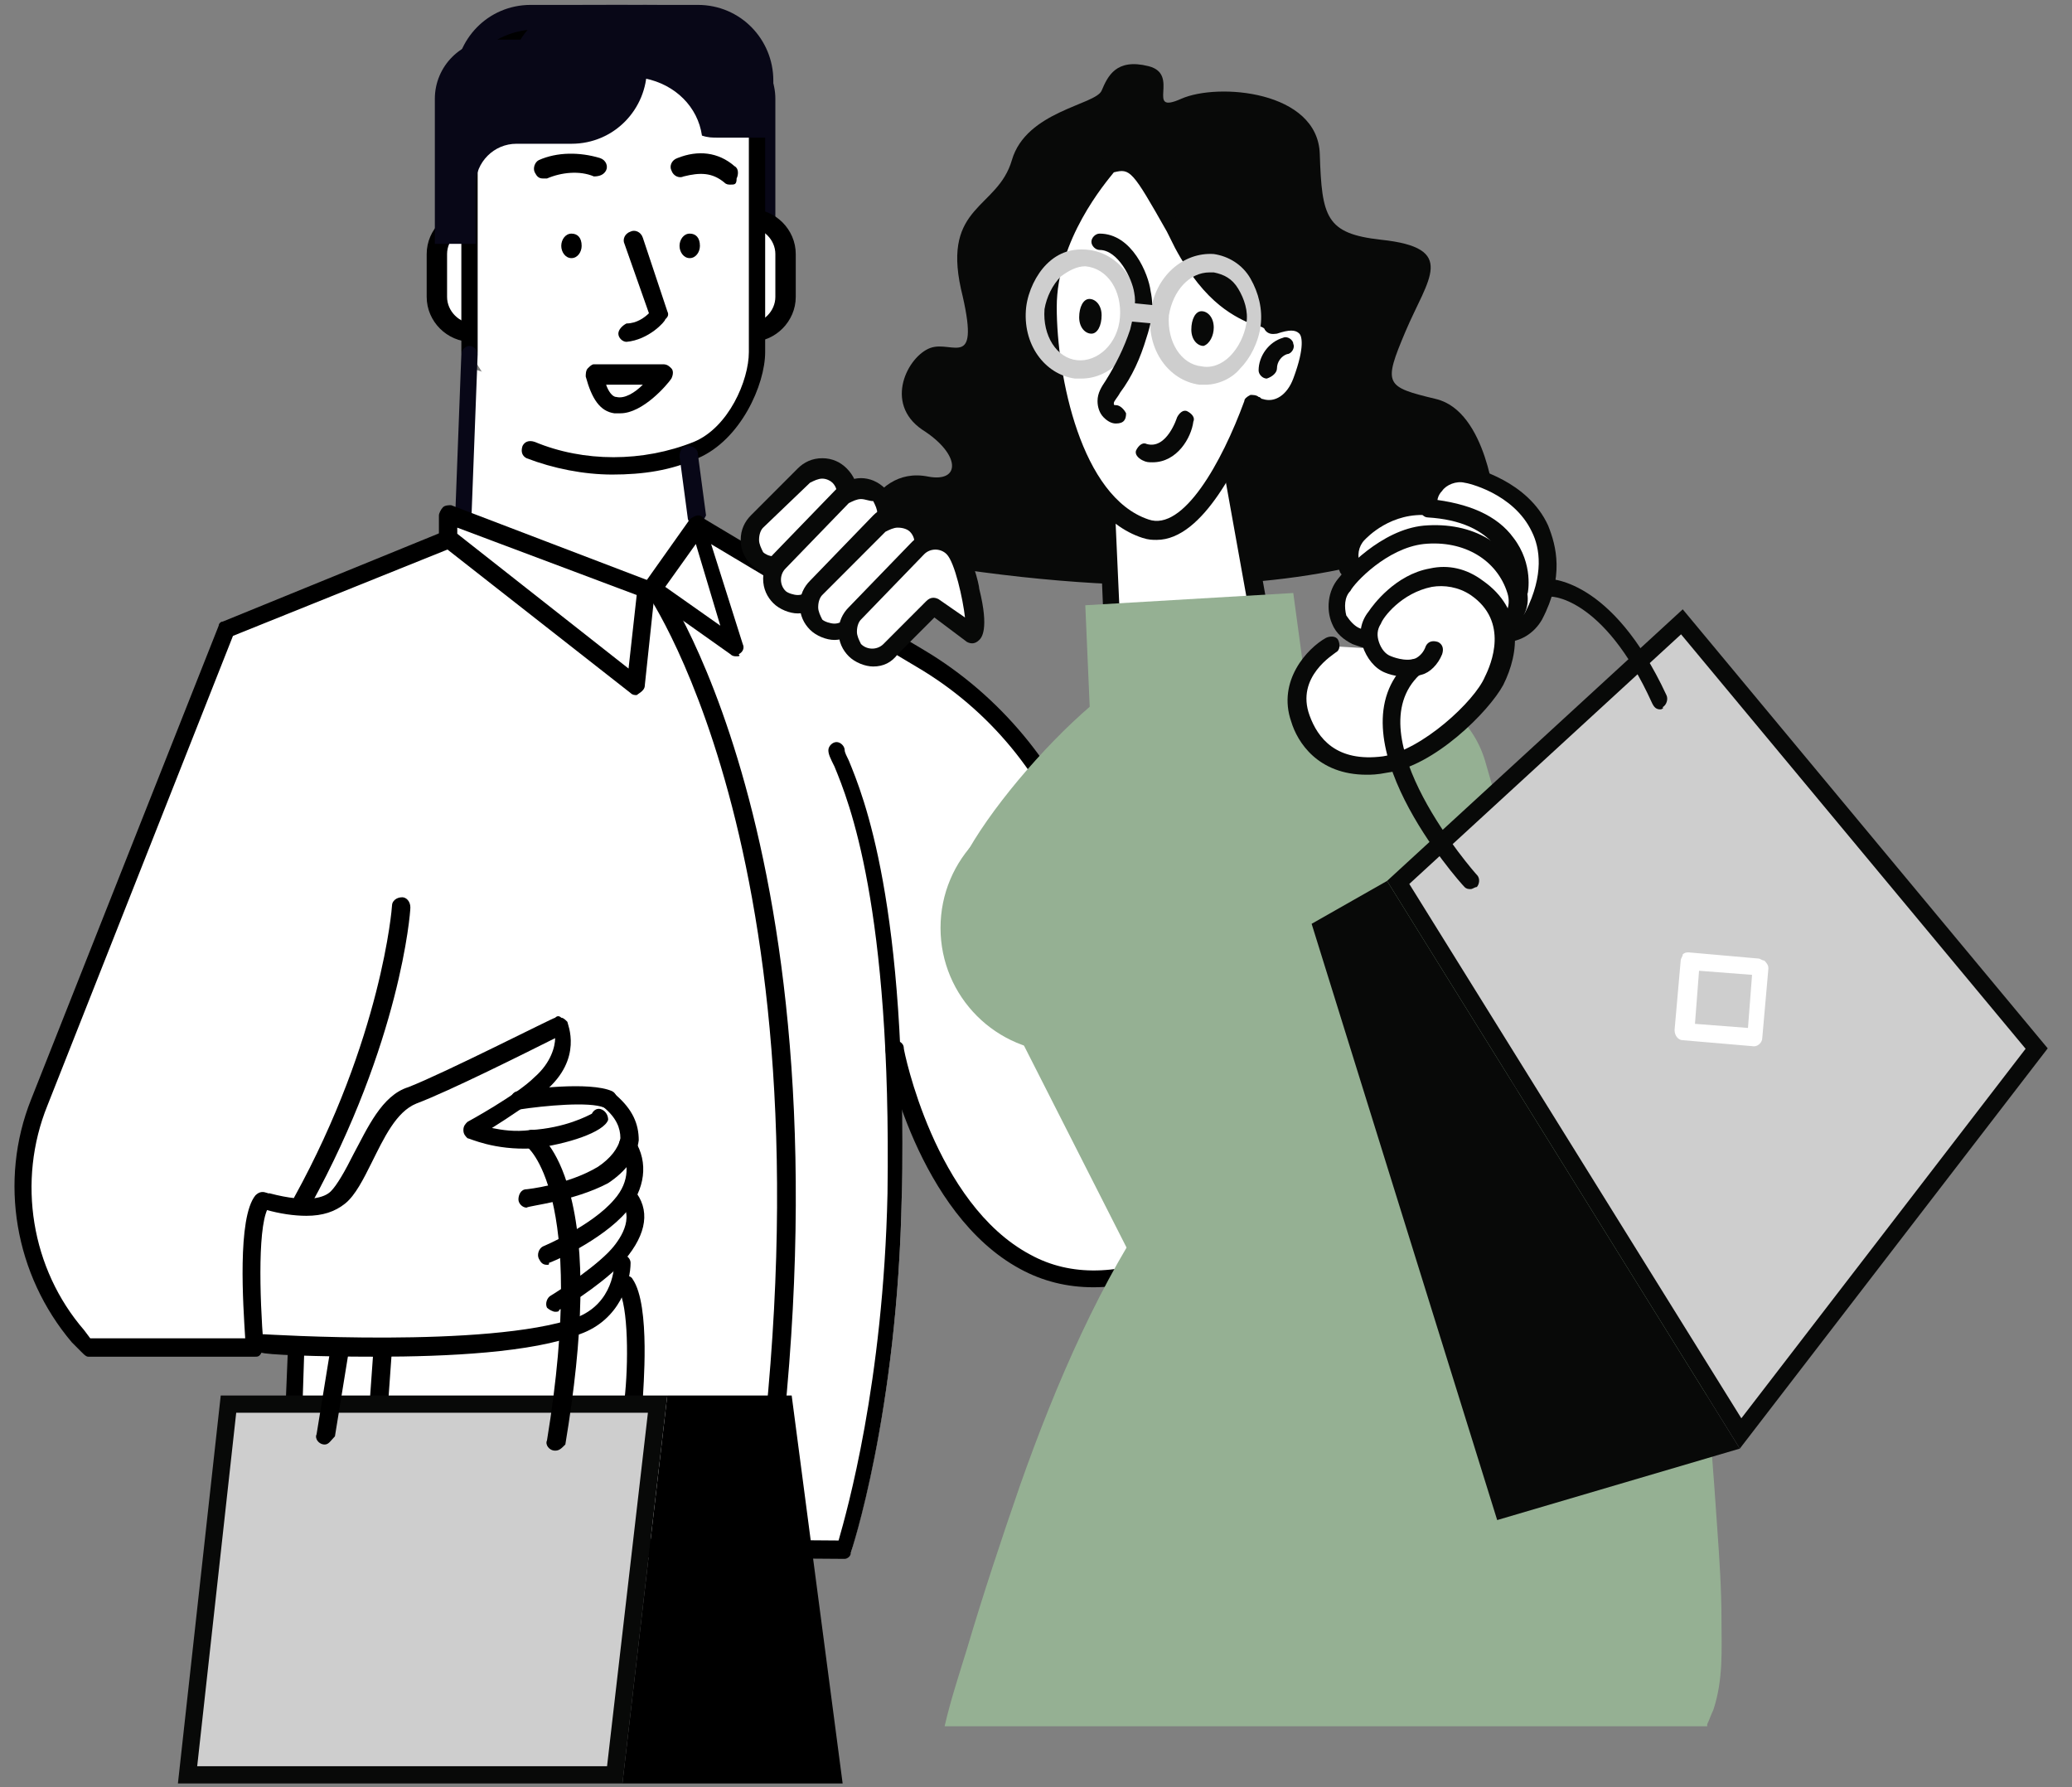 <svg width="240" height="207" viewBox="0 0 240 207" fill="none" xmlns="http://www.w3.org/2000/svg">
<rect x="0" y="0" width="240" height="207" fill="#808080" stroke="none"/>
<g clip-path="url(#clip0_605_17263)">
<path d="M54.619 42.668L53.91 61.825L78.237 72.232L81.544 62.062L78.71 50.236L54.619 42.668Z" fill="white"/>
<path d="M136.102 126.864L125.71 98.483C122.167 89.023 115.554 80.982 106.815 75.778L81.071 60.405H80.835H80.599C80.599 60.405 80.363 60.405 80.363 60.642L75.167 67.974C75.167 67.974 75.167 67.974 75.167 68.21C75.167 67.974 74.93 67.974 74.93 67.974L52.021 59.223C51.785 59.223 51.785 59.223 51.548 59.223C51.312 59.223 51.312 59.459 51.312 59.696L51.548 62.061L26.277 72.231C26.041 72.231 26.041 72.467 26.041 72.467L4.076 127.574C0.297 137.034 2.187 147.441 8.563 155.246L9.744 156.428C9.744 156.428 9.981 156.665 10.217 156.665H29.584C29.82 156.665 29.82 156.665 30.056 156.428C30.056 156.428 30.292 156.192 30.292 155.955L30.528 156.192C30.765 156.192 31.945 156.192 33.835 156.428L32.89 178.897C32.89 179.133 32.89 179.133 33.126 179.37C33.126 179.37 33.363 179.606 33.599 179.606L98.076 180.079C98.312 180.079 98.549 179.843 98.549 179.843C98.549 179.606 103.981 163.76 104.453 138.453C104.453 133.723 104.453 129.466 104.453 125.682C106.107 131.595 110.358 142.238 118.86 146.731C121.458 148.15 124.056 148.86 127.127 148.86C130.197 148.86 133.267 148.15 136.81 146.731C137.046 146.731 137.046 146.495 137.046 146.258L136.102 126.864Z" fill="white"/>
<path d="M73.277 163.288C73.277 163.288 73.041 163.288 73.277 163.288C72.569 163.288 72.097 162.815 72.333 162.106C72.805 158.085 72.805 151.226 71.624 149.334C71.388 148.861 71.388 148.152 71.86 147.915C72.333 147.679 73.041 147.679 73.277 148.152C75.403 151.226 74.458 161.16 74.458 162.106C74.222 163.052 73.75 163.288 73.277 163.288Z" fill="black"/>
<path d="M43.755 163.761C43.518 163.761 43.518 163.761 43.755 163.761C43.046 163.761 42.574 163.288 42.81 162.578L43.282 155.956C43.282 155.483 43.755 155.01 44.463 155.01C44.935 155.01 45.408 155.483 45.408 156.192L44.935 162.815C44.699 163.288 44.227 163.761 43.755 163.761Z" fill="black"/>
<path d="M126.654 149.096C123.584 149.096 120.75 148.387 118.152 146.968C106.343 140.582 102.564 122.371 102.564 121.661C102.564 121.188 102.8 120.479 103.508 120.479C103.981 120.479 104.689 120.715 104.689 121.425C104.689 121.661 108.232 139.399 119.333 145.312C124.056 147.914 129.725 147.677 135.865 145.076C136.338 144.839 137.046 145.076 137.282 145.549C137.519 146.022 137.282 146.731 136.81 146.968C133.031 148.387 129.725 149.096 126.654 149.096Z" fill="black"/>
<path d="M135.629 128.047C135.157 128.047 134.685 127.811 134.685 127.338L124.293 99.193C120.986 89.969 114.609 82.165 106.107 77.198L80.363 61.825C79.891 61.588 79.654 60.879 79.891 60.406C80.127 59.933 80.835 59.696 81.308 59.933L107.051 75.306C115.79 80.509 122.639 88.787 126.182 98.247L136.574 126.392C136.81 126.865 136.574 127.574 135.629 128.047C135.866 128.047 135.629 128.047 135.629 128.047Z" fill="black"/>
<path d="M72.569 0.568C75.639 0.568 78.237 2.224 79.891 4.589H82.961C86.74 4.589 89.81 7.664 89.81 11.448V28.24H85.087V21.381C85.087 18.78 82.961 16.651 80.363 16.651H77.293H81.78H78.946C73.986 16.651 70.207 12.63 70.207 7.9V0.568H72.569Z" fill="#080717"/>
<path d="M82.489 34.388C82.489 36.753 84.378 38.645 86.74 38.645H86.976C89.338 38.645 91.227 36.753 91.227 34.388V29.421C91.227 27.056 89.338 25.164 86.976 25.164H86.74C85.087 25.164 83.669 26.11 82.961 27.529L82.489 34.388Z" fill="white"/>
<path d="M86.976 39.592C83.906 39.592 81.544 37.227 81.544 34.389C81.544 33.916 82.016 33.443 82.488 33.443C82.961 33.443 83.433 33.916 83.433 34.389C83.433 36.044 84.85 37.463 86.504 37.463H86.74C88.393 37.463 89.81 36.044 89.81 34.389V29.422C89.81 27.766 88.393 26.347 86.74 26.347C85.559 26.347 84.378 27.057 83.906 28.239C83.669 28.712 82.961 28.949 82.488 28.712C82.016 28.476 81.78 27.766 82.016 27.293C82.961 25.401 84.614 24.219 86.74 24.219H86.976C89.81 24.219 92.172 26.584 92.172 29.422V34.389C92.172 37.227 89.81 39.592 86.976 39.592Z" fill="black"/>
<path d="M76.112 7.191V0.568H73.278H65.956H61.468C56.509 0.568 52.73 4.589 52.73 9.319V15.941H55.564H63.122H67.609C72.333 15.941 76.112 12.157 76.112 7.191Z" fill="#080717"/>
<path d="M58.87 29.421C58.87 27.056 56.981 25.164 54.619 25.164H54.383C52.021 25.164 50.132 27.056 50.132 29.421V34.388C50.132 36.753 52.021 38.645 54.383 38.645H54.619C56.272 38.645 57.689 37.699 58.398 36.28L58.87 29.421Z" fill="white"/>
<path d="M54.855 39.592H54.619C51.785 39.592 49.423 37.227 49.423 34.389V29.422C49.423 26.584 51.785 24.219 54.619 24.219H54.855C57.69 24.219 60.051 26.584 60.051 29.422C60.051 29.895 59.579 30.368 59.106 30.368C58.634 30.368 58.162 29.895 58.162 29.422C58.162 27.766 56.745 26.347 55.092 26.347H54.855C53.202 26.347 51.785 27.766 51.785 29.422V34.389C51.785 36.044 53.202 37.463 54.855 37.463H55.092C56.272 37.463 57.453 36.754 57.926 35.571C58.162 35.098 58.87 34.862 59.343 35.098C59.815 35.335 60.051 36.044 59.815 36.517C58.634 38.409 56.745 39.592 54.855 39.592Z" fill="black"/>
<path d="M61.468 52.127C67.373 54.728 74.695 54.728 80.599 52.127C85.087 50.234 87.685 44.322 87.685 40.774C87.685 30.841 87.685 20.907 87.685 10.974C87.685 7.426 84.142 4.588 79.891 4.352C73.986 4.352 68.082 4.352 62.177 4.352C57.926 4.352 54.383 7.426 54.383 10.974C54.383 20.907 54.383 30.841 54.383 40.774L61.468 52.127Z" fill="white"/>
<path d="M70.916 54.965C67.609 54.965 64.066 54.256 60.996 53.073C60.524 52.837 60.288 52.364 60.524 51.654C60.76 51.181 61.232 50.945 61.941 51.181C67.609 53.546 74.458 53.546 80.363 51.181C84.378 49.526 86.74 44.086 86.74 40.775V10.975C86.74 7.9 83.669 5.535 79.891 5.535H62.177C58.398 5.535 55.328 8.136 55.328 10.975V40.775C55.328 41.248 54.855 41.721 54.383 41.721C53.911 41.721 53.438 41.248 53.438 40.775V10.975C53.438 6.954 57.453 3.406 62.177 3.406H79.891C84.85 3.406 88.629 6.954 88.629 10.975V40.775C88.629 44.559 85.795 50.945 80.835 53.073C77.765 54.492 74.458 54.965 70.916 54.965Z" fill="black"/>
<path d="M67.609 0.568C64.539 0.568 61.705 2.224 60.288 4.589H57.217C53.438 4.589 50.368 7.664 50.368 11.448V28.24H55.092V21.381C55.092 18.78 57.217 16.651 59.815 16.651H58.398H66.192C71.152 16.651 74.931 12.63 74.931 7.9V0.568H67.609Z" fill="#080717"/>
<path d="M74.694 9.083C74.694 8.61 74.458 7.9 74.458 7.427V0.568H77.292H80.835C85.795 0.568 89.574 4.589 89.574 9.319V15.941H87.684H86.74H83.197C82.488 15.941 82.016 15.941 81.308 15.705C80.835 12.394 78.237 9.792 74.694 9.083Z" fill="#080717"/>
<path d="M71.86 47.87C71.624 47.87 71.388 47.87 71.152 47.87C69.499 47.633 68.554 46.214 67.845 43.612C67.845 43.376 67.845 42.903 68.081 42.666C68.318 42.43 68.554 42.193 68.79 42.193H76.82C77.293 42.193 77.529 42.43 77.765 42.666C78.001 42.903 78.001 43.376 77.765 43.849C77.293 44.559 74.458 47.87 71.86 47.87ZM70.207 44.559C70.443 45.268 70.916 45.977 71.388 45.977C72.333 46.214 73.514 45.505 74.458 44.559H70.207Z" fill="black"/>
<path d="M62.886 20.672C62.413 20.672 62.177 20.435 61.941 19.962C61.705 19.489 61.941 18.78 62.413 18.543C64.539 17.597 67.137 17.597 69.499 18.306C70.207 18.543 70.443 19.253 70.207 19.726C69.971 20.199 69.499 20.435 68.79 20.435C67.137 19.726 65.011 19.962 63.358 20.672C63.358 20.672 63.122 20.672 62.886 20.672Z" fill="black"/>
<path d="M84.614 21.382C84.378 21.382 84.142 21.382 83.906 21.145C82.489 19.963 81.071 19.963 79.182 20.436C78.71 20.672 78.001 20.436 77.765 19.726C77.529 19.253 77.765 18.544 78.473 18.307C80.835 17.361 83.197 17.598 85.087 19.253C85.559 19.49 85.559 20.199 85.323 20.672C85.323 21.382 85.087 21.382 84.614 21.382Z" fill="black"/>
<path d="M67.373 28.478C67.373 29.187 66.901 29.897 66.192 29.897C65.484 29.897 65.011 29.187 65.011 28.478C65.011 27.768 65.484 27.059 66.192 27.059C66.901 27.059 67.373 27.532 67.373 28.478Z" fill="black"/>
<path d="M81.072 28.478C81.072 29.187 80.599 29.897 79.891 29.897C79.182 29.897 78.71 29.187 78.71 28.478C78.71 27.768 79.182 27.059 79.891 27.059C80.599 27.059 81.072 27.532 81.072 28.478Z" fill="black"/>
<path d="M72.569 39.593C72.097 39.593 71.624 39.12 71.624 38.647C71.624 38.174 72.097 37.701 72.569 37.464C73.75 37.464 74.695 36.755 75.167 36.282L72.333 28.24C72.097 27.767 72.333 27.058 73.041 26.821C73.514 26.585 74.222 26.821 74.458 27.531L77.293 36.045C77.529 36.518 77.293 36.755 77.056 36.991C77.056 37.227 75.167 39.356 72.569 39.593Z" fill="black"/>
<path d="M53.675 60.641C53.438 60.641 53.438 60.641 53.675 60.641C52.966 60.641 52.73 60.168 52.73 59.695L53.438 41.011C53.438 40.538 53.911 40.065 54.383 40.065C54.855 40.065 55.328 40.538 55.328 41.011L54.619 59.695C54.619 60.168 54.147 60.641 53.675 60.641Z" fill="#080717"/>
<path d="M80.599 60.878C80.127 60.878 79.654 60.405 79.654 59.932L78.71 52.837C78.71 52.364 78.946 51.654 79.654 51.654C80.127 51.654 80.835 51.891 80.835 52.6L81.78 59.696C81.544 60.169 81.308 60.642 80.599 60.878Z" fill="#080717"/>
<path d="M35.488 140.818C34.071 140.818 32.418 140.582 30.765 140.109H30.528C30.056 139.872 29.584 139.399 29.82 138.926C30.056 138.453 30.528 137.98 31.001 138.216H31.237C35.724 139.399 37.614 138.689 38.322 137.98C39.031 137.27 39.976 135.615 40.92 133.723C42.574 130.648 44.227 126.864 47.297 125.918C51.549 124.262 64.066 117.877 64.302 117.877C64.539 117.64 64.775 117.64 65.011 117.877C65.247 117.877 65.483 118.113 65.719 118.35C65.719 118.586 67.609 122.607 63.121 126.391C61.704 127.574 58.87 129.466 56.981 130.648C58.162 130.885 59.579 131.121 61.468 130.885C65.483 130.648 68.081 129.229 68.554 128.993C68.79 128.52 69.262 128.283 69.735 128.52C70.207 128.756 70.443 129.229 70.443 129.702C69.971 131.121 65.719 132.54 61.704 133.013C57.217 133.25 54.383 131.831 54.147 131.831C53.91 131.594 53.674 131.358 53.674 130.885C53.674 130.412 53.91 130.175 54.147 129.939C54.147 129.939 59.815 126.864 61.941 124.735C63.83 123.08 64.302 121.188 64.302 120.242C60.996 121.897 52.021 126.391 48.242 127.81C45.88 128.756 44.463 131.831 43.046 134.669C42.101 136.561 41.157 138.453 39.976 139.399C38.795 140.345 37.378 140.818 35.488 140.818Z" fill="black"/>
<path d="M60.996 139.873C60.524 139.873 60.051 139.4 60.051 138.927C60.051 138.454 60.288 137.744 60.996 137.744C60.996 137.744 65.72 137.271 69.262 135.142C70.679 134.196 71.624 133.014 71.86 131.831C71.86 130.649 71.388 129.466 69.971 128.284C69.499 127.811 69.499 127.338 69.971 126.865C70.443 126.392 70.916 126.392 71.388 126.865C73.277 128.52 73.986 130.176 73.986 132.068C73.75 133.96 72.569 135.615 70.443 137.034C66.428 139.163 61.232 139.636 60.996 139.873C60.996 139.636 60.996 139.873 60.996 139.873Z" fill="black"/>
<path d="M63.358 146.495C62.886 146.495 62.649 146.258 62.413 145.785C62.177 145.312 62.413 144.603 62.886 144.366C62.886 144.366 68.554 142.001 71.152 138.926C73.041 136.798 72.805 134.433 71.861 133.25C71.624 132.777 71.624 132.068 72.097 131.831C72.569 131.595 73.278 131.595 73.514 132.068C75.167 134.669 74.695 137.744 72.569 140.345C69.735 143.657 63.83 146.258 63.594 146.258C63.594 146.495 63.594 146.495 63.358 146.495Z" fill="black"/>
<path d="M64.303 151.934C64.067 151.934 63.594 151.697 63.358 151.461C63.122 150.988 63.358 150.278 63.83 150.042C63.83 150.042 68.082 147.44 70.444 145.075C71.388 144.129 73.514 141.527 72.097 139.399C71.861 138.926 71.861 138.216 72.333 137.98C72.805 137.743 73.514 137.743 73.75 138.216C75.403 140.581 74.695 143.419 71.861 146.494C69.263 149.096 65.011 151.697 64.775 151.697C64.775 151.934 64.539 151.934 64.303 151.934Z" fill="black"/>
<path d="M43.519 157.138C36.433 157.138 30.765 156.901 30.292 156.665C29.82 156.665 29.348 156.192 29.348 155.482C29.348 155.009 29.82 154.536 30.529 154.536C30.765 154.536 56.509 156.192 66.664 152.644C71.152 150.989 71.152 146.495 71.152 146.259C71.152 145.786 71.624 145.312 72.097 145.312C72.569 145.312 73.041 145.786 73.041 146.259C73.041 148.387 71.86 152.881 67.137 154.536C61.705 156.665 51.785 157.138 43.519 157.138Z" fill="black"/>
<path d="M60.051 128.519C59.579 128.519 59.107 128.046 59.107 127.573C59.107 127.1 59.343 126.391 60.051 126.391C60.996 126.154 68.318 125.208 70.916 126.391C71.388 126.627 71.624 127.337 71.388 127.81C71.152 128.283 70.443 128.519 69.971 128.283C68.318 127.573 63.122 128.046 60.051 128.519C60.288 128.519 60.288 128.519 60.051 128.519Z" fill="black"/>
<path d="M73.75 80.507C73.513 80.507 73.277 80.507 73.041 80.271L51.312 63.242C51.076 63.005 50.84 62.769 50.84 62.532V59.694C50.84 59.458 51.076 58.985 51.312 58.748C51.549 58.512 52.021 58.512 52.257 58.512L75.167 67.263C75.639 67.499 75.875 67.972 75.875 68.209L74.694 79.325C74.694 79.798 74.458 80.034 73.75 80.507C73.986 80.507 73.75 80.507 73.75 80.507ZM52.966 61.823L72.805 77.433L73.75 68.918L52.966 61.113V61.823Z" fill="black"/>
<path d="M85.323 76.014C85.086 76.014 84.85 76.014 84.614 75.778L74.931 68.919C74.458 68.683 74.458 67.973 74.694 67.5L79.89 60.168C80.127 59.932 80.599 59.695 80.835 59.695C81.308 59.695 81.544 59.932 81.544 60.405L86.031 74.595C86.267 75.068 86.031 75.541 85.559 75.778C85.795 76.014 85.559 76.014 85.323 76.014ZM77.056 67.973L83.433 72.467L80.599 63.006L77.056 67.973Z" fill="black"/>
<path d="M87.921 179.37C87.212 179.37 86.74 178.661 86.976 178.188C98.077 102.032 75.167 69.157 74.931 68.684C74.695 68.211 74.695 67.501 75.167 67.265C75.639 67.028 76.348 67.028 76.584 67.501C76.82 67.738 100.438 101.559 89.102 178.424C88.865 179.134 88.393 179.37 87.921 179.37Z" fill="black"/>
<path d="M29.584 157.137H10.217C9.981 157.137 9.744 156.9 9.508 156.664L8.327 155.481C1.714 147.676 -0.175 136.797 3.604 127.337L25.332 72.466C25.332 72.23 25.569 71.993 25.805 71.993L51.312 61.587C51.785 61.35 52.493 61.587 52.73 62.06C52.966 62.533 52.73 63.242 52.257 63.479L26.986 73.649L5.493 128.046C1.95 136.797 3.604 146.967 9.744 154.062L10.453 155.008H28.403C28.167 151.224 27.458 141.054 29.584 138.453C30.056 137.98 30.528 137.98 31.001 138.216C31.473 138.453 31.473 139.162 31.237 139.635C29.82 141.291 30.056 150.042 30.528 155.954C30.528 156.191 30.528 156.427 30.292 156.664C30.056 157.137 29.82 157.137 29.584 157.137Z" fill="black"/>
<path d="M35.016 140.346C34.78 140.346 34.78 140.346 34.544 140.11C34.071 139.873 33.835 139.164 34.071 138.691C44.227 120.243 45.408 105.106 45.408 104.87C45.408 104.397 45.88 103.924 46.589 103.924C47.061 103.924 47.533 104.397 47.533 105.106C47.533 105.816 46.353 120.716 35.961 139.637C35.724 140.11 35.252 140.346 35.016 140.346Z" fill="black"/>
<path d="M97.84 180.553L33.363 180.08C33.127 180.08 32.89 180.08 32.654 179.844C32.418 179.371 32.418 179.134 32.418 178.898L33.363 155.956C33.363 155.483 33.835 155.01 34.307 155.01C34.78 155.01 35.252 155.483 35.252 156.193L34.544 177.952L97.132 178.425C98.076 175.113 102.328 160.213 102.8 138.218C103.272 104.87 98.313 92.808 96.659 88.787C96.187 87.841 95.951 87.368 95.951 86.895C95.951 86.422 96.423 85.949 96.896 85.949C97.368 85.949 97.84 86.422 97.84 86.895C97.84 87.132 98.076 87.605 98.313 88.078C99.966 92.099 105.162 104.633 104.453 138.454C103.981 163.761 98.549 179.844 98.549 179.844C98.549 180.317 98.076 180.553 97.84 180.553Z" fill="black"/>
<path d="M76.17 162.631L71.206 205.568H21.725L26.464 162.631H76.17Z" fill="#CECECE" stroke="#080908" stroke-width="2"/>
<path d="M72.096 206.568H97.604L91.7 161.631H77.292L72.096 206.568Z" fill="black"/>
<path d="M37.614 167.308C37.378 167.308 37.378 167.308 37.614 167.308C36.905 167.308 36.433 166.599 36.669 166.126L38.322 155.956C38.322 155.483 39.031 155.01 39.503 155.01C39.976 155.01 40.448 155.719 40.448 156.192L38.795 166.362C38.322 166.835 38.086 167.308 37.614 167.308Z" fill="black"/>
<path d="M64.302 168.017C64.066 168.017 64.066 168.017 64.302 168.017C63.594 168.017 63.121 167.307 63.358 166.834C68.081 137.98 60.996 132.777 60.996 132.777C60.523 132.54 60.523 131.831 60.76 131.358C60.996 130.885 61.704 130.648 62.177 131.121C62.413 131.358 64.538 132.777 65.956 137.98C67.845 144.839 67.609 154.536 65.483 167.307C65.011 167.78 64.775 168.017 64.302 168.017Z" fill="black"/>
<path d="M197.745 199.708C197.981 199.235 198.218 198.526 198.454 198.053C199.635 194.505 199.399 190.957 199.399 187.646C199.399 184.099 199.162 180.551 198.926 177.24C198.454 170.381 197.981 163.759 197.273 157.137C196.092 145.784 194.675 132.303 188.062 128.519C184.519 126.39 180.268 126.154 176.017 126.39C171.765 126.39 167.278 127.1 162.79 128.282C158.303 129.228 153.815 130.411 149.328 131.594C147.202 132.067 144.841 132.776 142.715 133.249C141.062 133.722 139.408 134.195 137.755 135.378C136.574 136.087 135.63 137.033 134.685 138.216C134.449 138.216 134.449 138.452 134.212 138.689C127.599 148.149 122.403 159.975 118.152 172.037C116.026 178.186 113.901 184.572 112.011 190.957C111.067 194.032 110.122 196.87 109.413 199.945H197.745V199.708Z" fill="#95B093"/>
<path d="M131.142 145.785L110.122 104.395C109.413 98.01 128.78 76.251 135.157 76.96L161.137 79.325C166.333 79.798 170.584 83.346 172.002 88.076L180.268 116.694C180.74 116.93 158.067 158.083 131.142 145.785Z" fill="#95B093"/>
<path d="M201.612 166.026L161.952 102.206L194.814 72.021L235.907 121.448L201.612 166.026Z" fill="#CECECE" stroke="#080908" stroke-width="2"/>
<path d="M173.419 176.059L151.926 106.998L160.665 102.031L201.524 167.781L173.419 176.059Z" fill="#080908"/>
<path d="M98.549 63.716C156.177 75.305 173.183 58.513 173.183 58.513C173.183 58.513 172.238 47.633 166.333 46.214C160.429 44.795 160.193 44.559 162.791 38.409C165.389 32.26 168.931 28.712 159.956 27.766C153.579 27.057 153.107 25.165 152.871 17.833C152.635 10.501 141.062 9.555 136.811 11.447C132.559 13.339 136.811 8.609 133.032 7.663C129.253 6.717 128.308 8.846 127.599 10.501C126.891 12.157 118.861 12.866 117.207 18.543C115.554 24.219 109.177 23.746 111.303 33.443C113.665 43.139 110.358 39.355 107.76 40.301C105.162 41.247 102.328 46.687 106.815 49.762C111.303 52.6 111.303 55.911 107.524 55.202C100.439 53.782 98.549 63.716 98.549 63.716Z" fill="#080908"/>
<path d="M128.78 71.756V89.967L148.856 87.365L142.715 52.835L127.599 43.848L128.78 71.756Z" fill="white"/>
<path d="M128.78 90.913C128.544 90.913 128.308 90.913 128.072 90.677C127.835 90.441 127.835 90.204 127.835 89.967V71.993L126.655 43.848C126.655 43.375 126.891 43.139 127.127 42.902C127.363 42.666 127.835 42.666 128.072 42.902L143.187 51.889C143.423 52.126 143.66 52.362 143.66 52.599L149.8 87.129C149.8 87.366 149.8 87.602 149.564 87.839C149.328 88.075 149.092 88.312 148.856 88.312L128.78 90.913C129.016 90.913 128.78 90.913 128.78 90.913ZM128.544 45.504L129.725 71.756V88.548L147.439 86.183L141.534 53.308L128.544 45.504Z" fill="#080908"/>
<path d="M147.203 37.936C146.258 36.517 141.77 37.226 136.811 28.239C132.087 19.251 131.615 18.069 128.544 19.251C128.544 19.251 121.459 26.82 121.459 35.807C121.459 44.794 124.765 58.749 132.795 61.35C137.755 63.006 142.479 54.255 145.077 46.923C145.313 47.16 145.549 47.16 145.785 47.396C147.675 48.106 149.801 46.687 150.745 44.558C154.288 34.861 147.203 37.936 147.203 37.936Z" fill="white"/>
<path d="M133.976 62.532C133.504 62.532 133.032 62.532 132.323 62.296C123.584 59.458 120.278 44.794 120.278 35.807C120.278 26.583 127.363 18.778 127.599 18.541C127.599 18.541 127.836 18.305 128.072 18.305C131.851 16.886 132.795 18.541 136.574 25.873L137.519 27.765C140.826 33.915 143.896 35.097 145.785 36.043C146.258 36.28 146.966 36.516 147.439 36.753C148.383 36.516 150.509 36.043 151.926 37.462C153.107 38.881 153.107 41.246 151.69 44.794C150.509 47.632 148.147 49.051 145.785 48.342C143.66 53.308 139.409 62.532 133.976 62.532ZM129.017 19.96C128.072 21.143 122.403 27.765 122.403 35.57C122.403 43.611 125.238 57.566 133.032 60.167C137.047 61.586 141.534 53.545 144.132 46.45C144.132 46.213 144.368 45.977 144.841 45.74C145.077 45.74 145.549 45.74 145.785 45.977C146.022 45.977 146.022 46.213 146.258 46.213C147.675 46.686 149.092 45.74 149.801 43.848C151.218 40.064 150.745 38.881 150.509 38.645C150.037 38.172 149.328 38.172 147.911 38.645C147.675 38.645 146.966 38.881 146.494 38.172C146.494 37.935 145.785 37.699 145.313 37.699C143.187 36.753 139.645 35.334 136.102 28.711L135.157 26.819C131.142 19.724 130.906 19.488 129.017 19.96Z" fill="#080908"/>
<path d="M139.645 44.559C139.409 44.559 139.172 44.559 138.936 44.559C135.394 44.086 132.796 40.538 133.268 36.281C133.74 32.024 137.047 29.185 140.59 29.422C142.243 29.659 143.896 30.605 144.841 32.26C145.786 33.916 146.258 35.808 146.022 37.7C145.786 39.592 144.841 41.484 143.66 42.666C142.715 43.849 141.062 44.559 139.645 44.559ZM140.117 31.55C137.755 31.55 135.866 33.679 135.394 36.517C135.157 39.592 136.811 42.194 139.172 42.43C140.353 42.666 141.534 42.194 142.479 41.247C143.424 40.301 144.132 38.882 144.368 37.463C144.605 36.044 144.132 34.625 143.424 33.443C142.715 32.26 141.77 31.787 140.59 31.55C140.353 31.55 140.117 31.55 140.117 31.55Z" fill="#CECECE"/>
<path d="M125.238 43.849C125.001 43.849 124.765 43.849 124.529 43.849C120.986 43.376 118.388 39.828 118.861 35.571C119.097 33.679 120.042 31.787 121.223 30.604C122.64 29.185 124.293 28.712 126.182 28.949C129.725 29.422 132.323 32.969 131.851 37.227C131.378 41.011 128.544 43.849 125.238 43.849ZM125.71 30.841C124.765 30.841 123.821 31.314 122.876 32.023C121.931 32.969 121.223 34.388 120.986 35.807C120.75 38.882 122.403 41.484 124.765 41.72C127.127 41.957 129.489 39.828 129.725 36.754C129.961 33.679 128.308 31.077 125.71 30.841C125.946 30.841 125.71 30.841 125.71 30.841Z" fill="#CECECE"/>
<path d="M129.253 49.052C128.78 49.052 128.308 48.816 127.836 48.343C127.363 47.87 127.127 47.16 127.127 46.45C127.127 45.504 127.599 44.795 128.072 44.085C129.253 42.193 130.197 40.301 130.906 38.173C131.378 36.281 131.614 35.098 131.378 33.915C131.142 32.26 129.489 28.949 127.363 28.949C126.891 28.949 126.418 28.476 126.418 28.003C126.418 27.53 126.891 27.057 127.363 27.057C131.142 27.057 133.032 31.787 133.268 33.679C133.74 35.807 133.268 37.7 132.795 39.119C132.087 41.484 131.142 43.612 129.725 45.504C129.489 45.977 129.016 46.45 129.016 46.687C129.016 46.923 129.016 46.923 129.253 46.923C129.725 46.923 130.197 47.397 130.434 47.87C130.434 48.579 130.197 49.052 129.253 49.052C129.489 49.052 129.489 49.052 129.253 49.052Z" fill="#080908"/>
<path d="M133.504 37.463L130.906 37.226C130.434 37.226 129.961 36.753 129.961 36.044C129.961 35.571 130.434 35.098 131.142 35.098L133.504 35.334C133.976 35.334 134.449 35.807 134.449 36.517C134.449 36.99 133.976 37.463 133.504 37.463Z" fill="#CECECE"/>
<path d="M133.504 53.546C133.032 53.546 132.795 53.546 132.323 53.309C131.851 53.073 131.378 52.6 131.615 52.127C131.851 51.654 132.323 51.181 132.795 51.417C135.157 52.127 136.338 48.343 136.338 48.343C136.574 47.87 137.047 47.397 137.519 47.633C137.991 47.87 138.464 48.343 138.228 48.816C137.991 50.708 136.338 53.546 133.504 53.546Z" fill="#080908"/>
<path d="M146.73 43.848C146.258 43.848 145.785 43.375 145.785 42.902C145.785 41.246 146.966 39.591 148.62 39.118C149.092 38.881 149.8 39.354 149.8 39.827C150.037 40.3 149.564 41.01 149.092 41.01C148.383 41.246 147.911 41.956 147.911 42.665C147.911 43.138 147.439 43.611 146.73 43.848Z" fill="#080908"/>
<path d="M127.599 36.517C127.599 35.334 126.891 34.625 126.182 34.625C125.474 34.625 125.001 35.571 125.001 36.754C125.001 37.936 125.71 38.646 126.418 38.646C127.127 38.646 127.599 37.7 127.599 36.517Z" fill="#080908"/>
<path d="M140.589 37.937C140.589 36.755 139.881 36.045 139.172 36.045C138.464 36.045 137.991 36.991 137.991 38.173C137.991 39.356 138.7 40.066 139.408 40.066C140.117 39.829 140.589 38.883 140.589 37.937Z" fill="#080908"/>
<path d="M125.71 70.103L149.8 68.684L152.398 87.841L126.655 91.862L125.71 70.103Z" fill="#95B093"/>
<path d="M158.067 67.974C157.122 67.501 156.414 67.028 156.177 66.082C155.705 64.662 155.941 63.243 156.886 62.061C157.122 61.588 160.429 58.513 165.388 58.75C165.388 57.804 165.625 56.858 166.097 56.148C167.042 54.966 168.459 54.492 169.64 54.729C170.348 54.966 176.017 56.148 178.142 61.115C179.087 63.243 179.796 66.555 177.434 71.048C176.725 72.231 175.544 72.94 174.127 72.94C172.71 72.94 171.529 71.994 170.821 70.812L169.404 67.974L159.248 67.737C159.012 68.21 158.539 68.21 158.067 67.974Z" fill="white"/>
<path d="M174.363 74.359C172.474 74.359 170.821 73.413 170.112 71.757L168.931 69.392L159.484 69.156C158.775 69.156 158.303 68.919 157.831 68.683C156.65 68.21 155.941 67.263 155.233 66.317C154.524 64.662 154.76 62.533 156.177 61.351C156.65 60.878 159.72 57.803 164.444 57.803C164.68 57.094 164.916 56.384 165.388 55.675C166.569 54.255 168.223 53.546 170.112 54.019C170.821 54.255 176.961 55.675 179.323 60.878C180.268 63.243 181.213 66.79 178.615 71.757C177.67 73.413 176.017 74.359 174.363 74.359ZM158.539 67.027C158.775 67.263 159.248 67.263 159.484 67.263L169.64 67.5C170.112 67.5 170.348 67.737 170.584 67.973L172.002 70.811C172.474 71.757 173.419 72.23 174.363 72.23C175.308 72.23 176.253 71.757 176.725 70.811C178.851 66.554 178.378 63.479 177.434 61.587C175.308 57.094 169.876 55.911 169.64 55.911C168.695 55.675 167.514 56.148 167.042 56.857C166.569 57.33 166.333 58.04 166.569 58.749C166.569 58.986 166.569 59.222 166.333 59.459C166.097 59.695 165.861 59.695 165.625 59.695C161.137 59.222 158.303 62.297 158.067 62.533C157.358 63.243 157.122 64.425 157.594 65.371C157.358 66.317 157.831 66.79 158.539 67.027Z" fill="#080908"/>
<path d="M157.122 73.65C156.413 73.414 155.705 72.704 155.232 71.995C154.524 70.576 154.76 69.157 155.705 67.974C156.413 67.028 160.428 62.771 164.916 62.298C170.112 61.825 174.127 64.19 175.544 68.684C176.016 69.866 175.78 71.049 175.072 71.995C174.363 72.941 173.418 73.414 172.237 73.65L158.539 73.887C158.066 74.123 157.594 73.887 157.122 73.65Z" fill="white"/>
<path d="M158.539 75.07C157.83 75.07 157.358 74.833 156.65 74.597C155.705 74.124 154.76 73.414 154.288 72.232C153.579 70.576 153.815 68.447 154.996 67.028C155.705 66.082 159.956 61.352 164.916 60.879C170.584 60.406 175.072 63.008 176.725 67.974C177.197 69.394 176.961 70.812 176.016 71.995C175.308 73.178 173.891 73.887 172.474 74.124L158.539 75.07ZM157.358 72.705C157.83 72.941 158.067 72.941 158.539 72.941L172.238 72.232C172.946 72.232 173.891 71.759 174.363 71.049C174.836 70.34 174.836 69.394 174.599 68.684C173.418 64.9 169.64 62.535 164.916 63.008C160.665 63.481 156.886 67.501 156.413 68.447C155.705 69.157 155.705 70.34 155.941 71.286C156.413 71.995 156.886 72.468 157.358 72.705Z" fill="#080908"/>
<path d="M154.052 74.831C154.052 74.831 148.62 78.142 150.509 83.345C151.454 86.183 154.052 89.494 160.192 88.785C165.152 88.075 171.293 81.926 172.946 79.088C174.6 75.777 175.072 71.046 170.821 68.208C169.167 67.026 167.278 66.789 165.388 67.026C161.846 67.735 159.484 71.046 159.012 71.756C158.303 72.702 158.303 73.885 158.539 74.831C158.775 75.777 159.72 76.723 160.665 77.196C160.665 77.196 164.68 79.088 166.097 75.54L154.052 74.831Z" fill="white"/>
<path d="M158.303 89.731C152.635 89.731 150.273 85.947 149.564 83.582C147.911 78.851 151.454 75.067 153.579 73.885C154.052 73.648 154.76 73.648 154.996 74.121C155.233 74.594 155.233 75.304 154.76 75.54C154.524 75.777 150.037 78.378 151.69 82.872C152.635 85.474 154.76 88.312 160.192 87.602C164.68 86.893 170.821 81.216 172.001 78.378C172.71 76.959 174.836 71.993 170.348 68.918C168.931 67.972 167.278 67.736 165.861 67.972C162.318 68.681 160.192 71.52 159.956 72.229C159.484 72.939 159.484 73.648 159.72 74.358C159.956 75.067 160.429 75.777 161.137 76.013C161.137 76.013 162.79 76.723 163.971 76.25C164.444 76.013 164.916 75.54 165.152 74.831C165.388 74.358 165.861 74.121 166.569 74.358C167.042 74.594 167.278 75.067 167.042 75.777C166.569 76.959 165.625 77.905 164.68 78.142C162.554 78.851 160.429 77.905 160.429 77.905C159.248 77.432 158.303 76.25 157.831 74.831C157.358 73.412 157.594 71.993 158.539 70.81C159.012 70.101 161.609 66.553 165.625 65.843C167.75 65.37 169.876 65.843 171.765 67.263C176.489 70.574 176.017 75.54 174.127 79.325C172.474 82.399 166.097 88.785 160.665 89.494C159.484 89.731 158.775 89.731 158.303 89.731Z" fill="#080908"/>
<path d="M175.78 69.628C175.78 69.628 175.544 69.628 175.78 69.628C175.072 69.628 174.599 68.919 174.836 68.446C174.836 68.446 175.308 65.844 173.418 63.479C171.765 61.35 169.167 60.168 165.388 59.931C164.916 59.931 164.444 59.458 164.444 58.749C164.444 58.276 164.916 57.803 165.625 57.803C170.112 58.276 173.419 59.695 175.308 62.296C177.67 65.371 176.961 68.682 176.961 68.682C176.725 69.155 176.253 69.628 175.78 69.628Z" fill="#080908"/>
<path d="M170.348 102.976C170.112 102.976 169.876 102.976 169.64 102.74C168.931 102.03 154.052 85.238 163.027 76.724C163.499 76.251 163.971 76.251 164.444 76.724C164.916 77.197 164.916 77.67 164.444 78.143C156.886 85.238 170.821 101.084 171.057 101.321C171.529 101.794 171.293 102.503 171.057 102.74C170.821 102.74 170.584 102.976 170.348 102.976Z" fill="#080908"/>
<path d="M203.177 121.188L194.911 120.479C194.439 120.479 193.966 120.005 193.966 119.296L194.675 111.255C194.675 111.018 194.911 110.782 194.911 110.545C195.147 110.309 195.383 110.309 195.62 110.309L203.65 111.018C203.886 111.018 204.122 111.255 204.358 111.255C204.831 111.728 204.831 111.964 204.831 112.201L204.122 120.242C204.122 120.715 203.65 121.188 203.177 121.188ZM196.328 118.586L202.469 119.059L202.941 112.91L196.8 112.437L196.328 118.586Z" fill="white"/>
<path d="M192.313 82.164C191.841 82.164 191.605 81.928 191.369 81.455C185.7 68.92 179.323 68.92 179.323 69.156C178.851 69.156 178.379 68.683 178.142 68.21C178.142 67.737 178.615 67.264 179.087 67.028C179.323 67.028 186.645 66.791 193.022 80.509C193.258 80.982 193.022 81.691 192.549 81.928C192.786 81.928 192.549 82.164 192.313 82.164Z" fill="#080908"/>
<path d="M87.685 60.405L93.117 54.965C94.298 53.782 96.187 53.782 97.132 54.965C98.313 56.148 98.313 58.04 97.132 58.986L91.936 64.425C90.755 65.608 88.865 65.608 87.921 64.425C86.504 63.479 86.504 61.587 87.685 60.405Z" fill="white"/>
<path d="M89.81 66.553C88.865 66.553 87.685 66.08 86.976 65.371C86.267 64.661 85.795 63.715 85.795 62.533C85.795 61.35 86.267 60.404 86.976 59.694L92.408 54.255C93.117 53.545 94.061 53.072 95.242 53.072C96.423 53.072 97.368 53.545 98.077 54.255C99.73 55.91 99.73 58.276 98.077 59.931L92.644 65.371C91.936 66.08 90.755 66.553 89.81 66.553ZM88.393 61.114C88.157 61.35 87.921 61.823 87.921 62.533C87.921 63.006 88.157 63.479 88.393 63.952C88.629 64.188 89.102 64.425 89.574 64.425C90.046 64.425 90.519 64.188 90.991 63.952L96.423 58.512C97.132 57.803 97.132 56.62 96.423 55.91C96.187 55.674 95.715 55.437 95.242 55.437C94.77 55.437 94.298 55.674 93.825 55.91L88.393 61.114Z" fill="#080908"/>
<path d="M90.282 65.135L97.604 57.567C98.785 56.384 100.674 56.384 101.619 57.567C102.8 58.749 102.8 60.641 101.619 61.587L94.534 69.156C93.353 70.338 91.463 70.338 90.519 69.156C89.102 67.973 89.102 66.317 90.282 65.135Z" fill="white"/>
<path d="M92.408 71.048C91.463 71.048 90.282 70.575 89.574 69.865C88.865 69.156 88.393 68.21 88.393 67.027C88.393 65.844 88.865 64.898 89.574 64.189L96.896 56.621C98.549 54.965 100.911 54.965 102.564 56.621C103.273 57.33 103.745 58.276 103.745 59.459C103.745 60.641 103.273 61.587 102.564 62.297L95.242 69.865C94.534 70.575 93.589 71.048 92.408 71.048ZM99.73 57.803C99.257 57.803 98.785 58.04 98.313 58.276L90.991 65.844C90.282 66.554 90.282 67.737 90.991 68.446C91.227 68.683 91.936 68.919 92.408 68.919C92.88 68.919 93.353 68.683 93.825 68.446L101.147 60.878C101.383 60.641 101.619 60.168 101.619 59.459C101.619 58.986 101.383 58.513 101.147 58.04C100.675 58.04 100.202 57.803 99.73 57.803Z" fill="#080908"/>
<path d="M94.534 67.973L101.856 60.404C103.036 59.222 104.926 59.222 105.871 60.404C107.052 61.587 107.052 63.479 105.871 64.425L98.549 72.23C97.368 73.412 95.479 73.412 94.534 72.23C93.353 71.047 93.353 69.155 94.534 67.973Z" fill="white"/>
<path d="M96.659 74.121C95.715 74.121 94.534 73.648 93.825 72.939C93.117 72.229 92.644 71.283 92.644 70.101C92.644 68.918 93.117 67.972 93.825 67.263L101.147 59.694C101.855 58.985 102.8 58.512 103.981 58.512C104.926 58.512 106.107 58.985 106.815 59.694C108.468 61.35 108.468 63.715 106.815 65.371L99.494 72.939C98.785 73.648 97.604 74.121 96.659 74.121ZM95.242 68.918C95.006 69.155 94.77 69.628 94.77 70.337C94.77 70.81 95.006 71.283 95.242 71.756C95.478 71.993 96.187 72.229 96.659 72.229C97.132 72.229 97.604 71.993 98.076 71.756L105.398 64.188C106.107 63.478 106.107 62.296 105.398 61.586C105.162 61.35 104.69 61.113 103.981 61.113C103.509 61.113 103.036 61.35 102.564 61.586L95.242 68.918Z" fill="#080908"/>
<path d="M99.021 71.047L106.343 63.479C107.524 62.296 109.413 62.296 110.358 63.479C111.539 64.661 113.665 72.23 112.484 73.176L107.996 70.101L103.273 75.068C102.092 76.25 100.202 76.25 99.257 75.068C98.076 74.122 97.84 72.23 99.021 71.047Z" fill="white"/>
<path d="M101.147 77.196C100.202 77.196 99.021 76.723 98.313 76.013C97.604 75.303 97.132 74.358 97.132 73.175C97.132 71.992 97.604 71.046 98.313 70.337L105.634 62.769C106.343 62.059 107.288 61.586 108.469 61.586C109.649 61.586 110.594 62.059 111.303 62.769C112.484 63.951 113.428 67.735 113.428 68.208C114.609 72.938 113.665 73.884 113.428 74.121C112.956 74.594 112.484 74.594 112.011 74.358L108.232 71.519L103.981 75.776C103.273 76.723 102.328 77.196 101.147 77.196ZM99.73 71.756C99.494 71.992 99.257 72.465 99.257 73.175C99.257 73.648 99.494 74.121 99.73 74.594C100.438 75.303 101.619 75.303 102.328 74.594L107.288 69.627C107.76 69.154 108.232 69.154 108.705 69.391L111.775 71.519C111.539 69.391 110.594 65.134 109.649 64.188C108.941 63.478 107.76 63.478 107.051 64.188L99.73 71.756Z" fill="#080908"/>
<path d="M123.348 121.897C131.305 121.897 137.755 115.438 137.755 107.47C137.755 99.502 131.305 93.043 123.348 93.043C115.391 93.043 108.941 99.502 108.941 107.47C108.941 115.438 115.391 121.897 123.348 121.897Z" fill="#95B093"/>
</g>
<defs>
<clipPath id="clip0_605_17263">
<rect width="240" height="206" fill="white" transform="translate(0 0.568)"/>
</clipPath>
</defs>
</svg>
